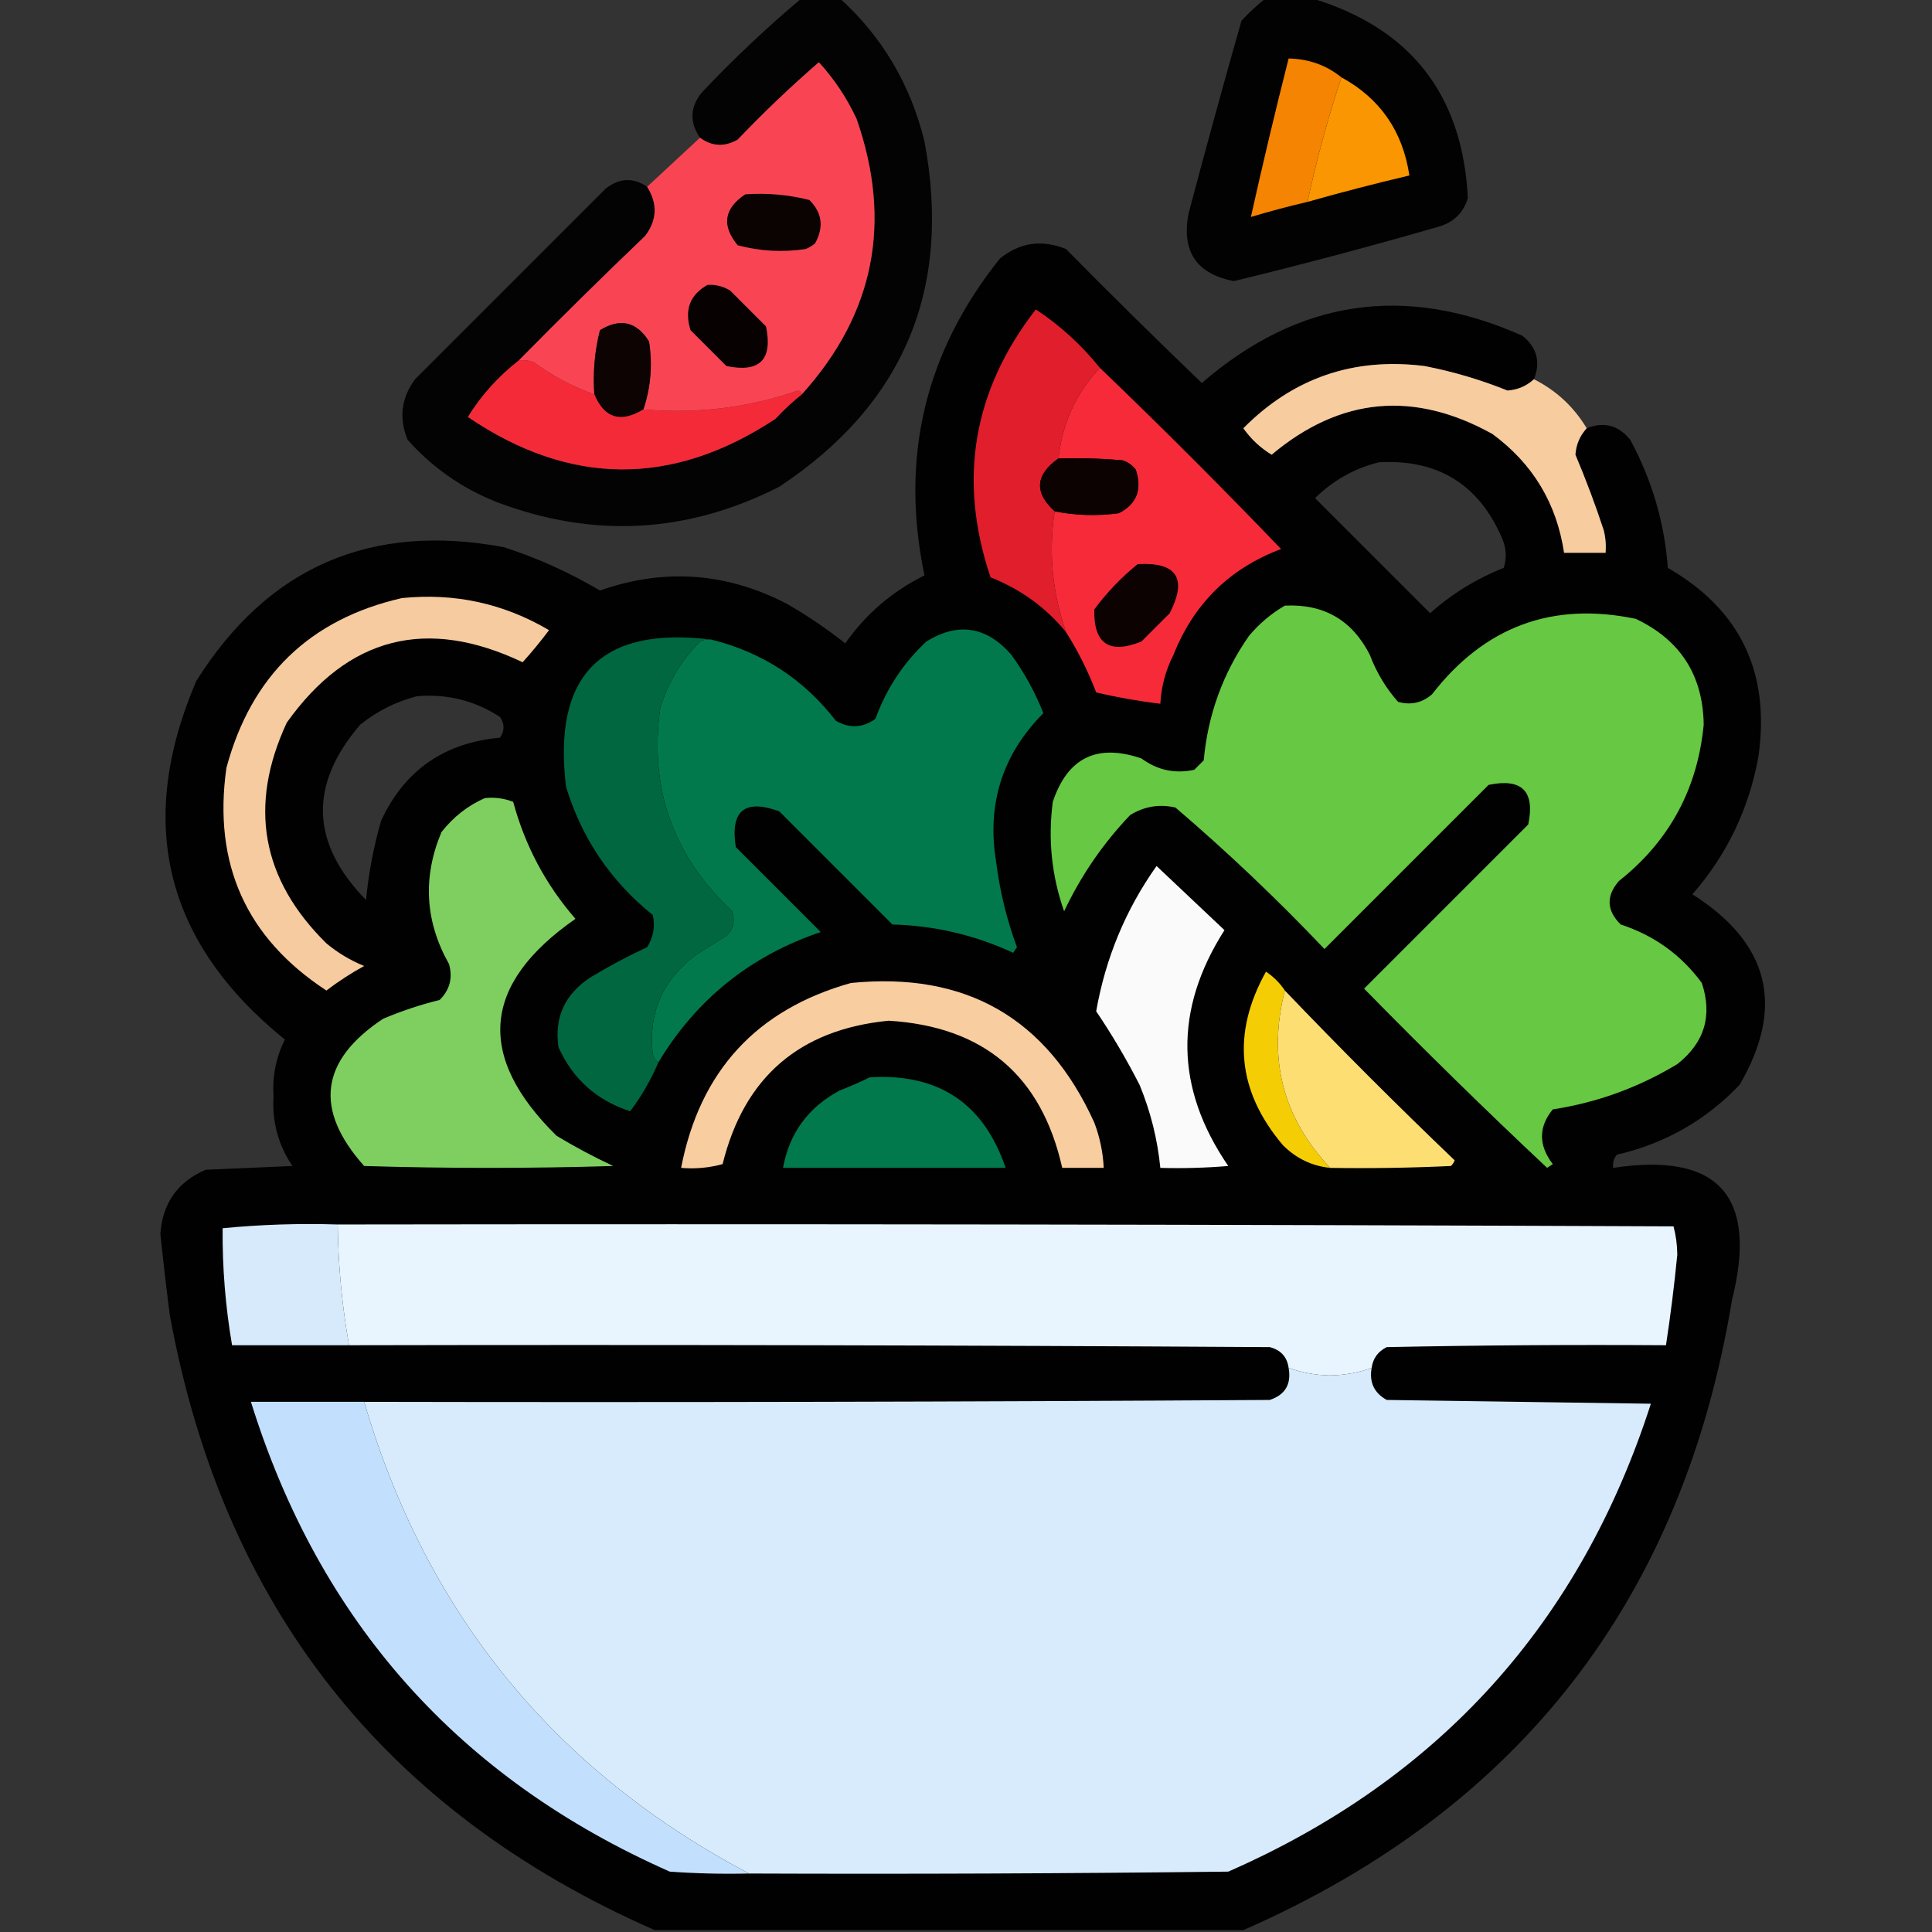 <?xml version="1.0" encoding="UTF-8"?>
<!DOCTYPE svg PUBLIC "-//W3C//DTD SVG 1.1//EN" "http://www.w3.org/Graphics/SVG/1.1/DTD/svg11.dtd">
<svg xmlns="http://www.w3.org/2000/svg" version="1.1" width="512px" height="512px" style="shape-rendering:geometricPrecision; text-rendering:geometricPrecision; image-rendering:optimizeQuality; fill-rule:evenodd; clip-rule:evenodd" xmlns:xlink="http://www.w3.org/1999/xlink">
<rect width="100%" height="100%" fill="#333333" stroke="none"/>
<g><path style="opacity:0.949" fill="#020000" d="M 212.5,-0.5 C 215.833,-0.5 219.167,-0.5 222.5,-0.5C 233.793,9.728 241.293,22.394 245,37.5C 252.324,76.665 239.491,107.165 206.5,129C 182.108,141.409 157.108,142.742 131.5,133C 122.316,129.333 114.482,123.833 108,116.5C 105.675,110.774 106.342,105.44 110,100.5C 126.833,83.667 143.667,66.833 160.5,50C 164.143,47.143 167.809,46.977 171.5,49.5C 174.314,53.96 174.148,58.294 171,62.5C 159.66,73.34 148.493,84.34 137.5,95.5C 131.977,99.842 127.477,104.842 124,110.5C 151.022,128.856 178.189,129.023 205.5,111C 207.729,108.6 210.063,106.433 212.5,104.5C 231.722,83.196 236.555,58.863 227,31.5C 224.378,25.893 221.045,20.893 217,16.5C 209.525,22.974 202.359,29.807 195.5,37C 192.019,38.999 188.685,38.832 185.5,36.5C 182.689,32.369 182.856,28.369 186,24.5C 194.427,15.568 203.26,7.235 212.5,-0.5 Z"/></g>
<g><path style="opacity:0.952" fill="#020000" d="M 335.5,-0.5 C 339.5,-0.5 343.5,-0.5 347.5,-0.5C 373.781,7.386 387.614,25.052 389,52.5C 387.833,56.333 385.333,58.833 381.5,60C 363.439,65.224 345.273,70.057 327,74.5C 317.029,72.572 313.029,66.572 315,56.5C 319.511,39.456 324.178,22.456 329,5.5C 331.063,3.266 333.229,1.266 335.5,-0.5 Z"/></g>
<g><path style="opacity:1" fill="#f48401" d="M 355.5,20.5 C 351.926,31.239 348.926,42.239 346.5,53.5C 341.445,54.68 336.445,56.014 331.5,57.5C 334.626,43.455 337.959,29.454 341.5,15.5C 346.836,15.61 351.503,17.276 355.5,20.5 Z"/></g>
<g><path style="opacity:0.997" fill="#f94553" d="M 212.5,104.5 C 212.44,103.957 212.107,103.624 211.5,103.5C 198.251,108.062 184.584,109.728 170.5,108.5C 172.464,102.676 172.964,96.676 172,90.5C 168.702,85.226 164.369,84.226 159,87.5C 157.596,93.044 157.096,98.71 157.5,104.5C 151.75,102.458 146.416,99.625 141.5,96C 140.207,95.51 138.873,95.343 137.5,95.5C 148.493,84.34 159.66,73.34 171,62.5C 174.148,58.294 174.314,53.96 171.5,49.5C 176.167,45.167 180.833,40.833 185.5,36.5C 188.685,38.832 192.019,38.999 195.5,37C 202.359,29.807 209.525,22.974 217,16.5C 221.045,20.893 224.378,25.893 227,31.5C 236.555,58.863 231.722,83.196 212.5,104.5 Z"/></g>
<g><path style="opacity:1" fill="#fa9601" d="M 355.5,20.5 C 365.738,26.097 371.738,34.763 373.5,46.5C 364.433,48.634 355.433,50.968 346.5,53.5C 348.926,42.239 351.926,31.239 355.5,20.5 Z"/></g>
<g><path style="opacity:1" fill="#0b0302" d="M 197.5,51.5 C 203.29,51.096 208.956,51.596 214.5,53C 217.886,56.373 218.386,60.206 216,64.5C 215.25,65.126 214.416,65.626 213.5,66C 207.388,66.909 201.388,66.576 195.5,65C 191.177,59.777 191.844,55.277 197.5,51.5 Z"/></g>
<g><path style="opacity:0.981" fill="#010101" d="M 406.5,100.5 C 404.551,102.305 402.218,103.305 399.5,103.5C 392.39,100.631 385.057,98.464 377.5,97C 358.717,94.649 342.717,100.149 329.5,113.5C 331.534,116.369 334.034,118.702 337,120.5C 355.158,105.261 374.658,103.428 395.5,115C 406.197,122.864 412.53,133.364 414.5,146.5C 418.167,146.5 421.833,146.5 425.5,146.5C 425.662,144.473 425.495,142.473 425,140.5C 422.765,133.703 420.265,127.037 417.5,120.5C 417.695,117.782 418.695,115.449 420.5,113.5C 425.031,111.675 428.864,112.675 432,116.5C 437.758,127.107 441.091,138.441 442,150.5C 461.188,161.55 469.188,178.216 466,200.5C 463.504,214.323 457.671,226.49 448.5,237C 468.934,249.944 473.1,266.778 461,287.5C 452.061,296.889 441.228,303.056 428.5,306C 427.663,307.011 427.33,308.178 427.5,309.5C 455.409,305.271 465.909,316.938 459,344.5C 445.911,423.727 402.744,479.393 329.5,511.5C 277.5,511.5 225.5,511.5 173.5,511.5C 101.939,480.076 59.106,425.743 45,348.5C 44.084,341.34 43.251,334.173 42.5,327C 43.061,318.87 47.061,313.204 54.5,310C 62.167,309.667 69.833,309.333 77.5,309C 73.739,303.46 72.072,297.293 72.5,290.5C 72.141,285.221 73.141,280.221 75.5,275.5C 43.726,249.807 35.893,218.141 52,180.5C 70.983,150.266 98.15,138.432 133.5,145C 142.446,147.89 150.946,151.724 159,156.5C 175.966,150.523 192.466,151.689 208.5,160C 213.943,163.135 219.11,166.635 224,170.5C 229.457,162.71 236.457,156.71 245,152.5C 238.467,121.3 245.134,93.3 265,68.5C 270.28,64.245 276.114,63.411 282.5,66C 294.347,78.014 306.347,89.847 318.5,101.5C 344.131,79.299 372.465,75.132 403.5,89C 407.325,92.136 408.325,95.969 406.5,100.5 Z M 365.5,122.5 C 381.034,121.677 391.867,128.344 398,142.5C 399.19,145.194 399.356,147.861 398.5,150.5C 391.247,153.372 384.747,157.372 379,162.5C 368.833,152.333 358.667,142.167 348.5,132C 353.383,127.23 359.05,124.063 365.5,122.5 Z M 110.5,184.5 C 118.499,183.833 125.832,185.666 132.5,190C 133.76,191.814 133.76,193.647 132.5,195.5C 117.694,196.825 107.194,204.159 101,217.5C 99.019,224.367 97.685,231.367 97,238.5C 82.285,223.43 81.785,207.93 95.5,192C 100.045,188.394 105.045,185.894 110.5,184.5 Z"/></g>
<g><path style="opacity:1" fill="#070201" d="M 187.5,75.5 C 189.655,75.372 191.655,75.872 193.5,77C 196.667,80.167 199.833,83.333 203,86.5C 204.833,95.333 201.333,98.833 192.5,97C 189.333,93.833 186.167,90.667 183,87.5C 181.309,82.131 182.809,78.131 187.5,75.5 Z"/></g>
<g><path style="opacity:1" fill="#e11e2c" d="M 291.5,97.5 C 285.202,104.108 281.535,112.108 280.5,121.5C 274.355,125.852 274.022,130.519 279.5,135.5C 277.844,146.278 278.844,156.944 282.5,167.5C 277.144,160.976 270.477,156.143 262.5,153C 253.811,127.176 257.811,103.51 274.5,82C 280.827,86.147 286.494,91.314 291.5,97.5 Z"/></g>
<g><path style="opacity:1" fill="#0c0302" d="M 170.5,108.5 C 164.475,112.171 160.142,110.838 157.5,104.5C 157.096,98.71 157.596,93.044 159,87.5C 164.369,84.226 168.702,85.226 172,90.5C 172.964,96.676 172.464,102.676 170.5,108.5 Z"/></g>
<g><path style="opacity:1" fill="#f52a39" d="M 137.5,95.5 C 138.873,95.343 140.207,95.51 141.5,96C 146.416,99.625 151.75,102.458 157.5,104.5C 160.142,110.838 164.475,112.171 170.5,108.5C 184.584,109.728 198.251,108.062 211.5,103.5C 212.107,103.624 212.44,103.957 212.5,104.5C 210.063,106.433 207.729,108.6 205.5,111C 178.189,129.023 151.022,128.856 124,110.5C 127.477,104.842 131.977,99.842 137.5,95.5 Z"/></g>
<g><path style="opacity:0.994" fill="#f8cda0" d="M 406.5,100.5 C 412.4,103.459 417.067,107.793 420.5,113.5C 418.695,115.449 417.695,117.782 417.5,120.5C 420.265,127.037 422.765,133.703 425,140.5C 425.495,142.473 425.662,144.473 425.5,146.5C 421.833,146.5 418.167,146.5 414.5,146.5C 412.53,133.364 406.197,122.864 395.5,115C 374.658,103.428 355.158,105.261 337,120.5C 334.034,118.702 331.534,116.369 329.5,113.5C 342.717,100.149 358.717,94.649 377.5,97C 385.057,98.464 392.39,100.631 399.5,103.5C 402.218,103.305 404.551,102.305 406.5,100.5 Z"/></g>
<g><path style="opacity:1" fill="#f72a39" d="M 291.5,97.5 C 307.812,113.146 323.812,129.146 339.5,145.5C 325.895,150.605 316.395,159.938 311,173.5C 308.91,177.599 307.744,181.933 307.5,186.5C 301.781,185.825 296.114,184.825 290.5,183.5C 288.347,177.861 285.681,172.528 282.5,167.5C 278.844,156.944 277.844,146.278 279.5,135.5C 285.084,136.618 290.751,136.785 296.5,136C 301.224,133.565 302.724,129.731 301,124.5C 300.097,123.299 298.931,122.465 297.5,122C 291.843,121.501 286.176,121.334 280.5,121.5C 281.535,112.108 285.202,104.108 291.5,97.5 Z"/></g>
<g><path style="opacity:1" fill="#0c0201" d="M 280.5,121.5 C 286.176,121.334 291.843,121.501 297.5,122C 298.931,122.465 300.097,123.299 301,124.5C 302.724,129.731 301.224,133.565 296.5,136C 290.751,136.785 285.084,136.618 279.5,135.5C 274.022,130.519 274.355,125.852 280.5,121.5 Z"/></g>
<g><path style="opacity:1" fill="#0c0201" d="M 301.5,149.5 C 311.875,148.919 314.709,153.252 310,162.5C 307.5,165 305,167.5 302.5,170C 293.961,173.451 289.794,170.618 290,161.5C 293.364,156.971 297.197,152.971 301.5,149.5 Z"/></g>
<g><path style="opacity:1" fill="#f6cb9f" d="M 106.5,158.5 C 120.479,157.08 133.479,159.913 145.5,167C 143.276,169.965 140.942,172.798 138.5,175.5C 113.059,163.401 92.226,168.735 76,191.5C 65.77,213.525 69.27,233.025 86.5,250C 89.502,252.503 92.835,254.503 96.5,256C 92.996,257.918 89.663,260.084 86.5,262.5C 65.237,248.584 56.403,228.918 60,203.5C 66.572,179.092 82.072,164.092 106.5,158.5 Z"/></g>
<g><path style="opacity:1" fill="#67c843" d="M 340.5,160.5 C 350.819,159.991 358.319,164.324 363,173.5C 364.767,178.173 367.267,182.34 370.5,186C 373.88,186.938 376.88,186.271 379.5,184C 393.404,166.04 411.404,159.373 433.5,164C 445.3,169.598 451.3,178.931 451.5,192C 449.877,209.083 442.377,222.917 429,233.5C 425.593,237.473 425.76,241.306 429.5,245C 438.391,247.907 445.557,253.074 451,260.5C 453.874,269.167 451.707,276.334 444.5,282C 434.283,288.183 423.283,292.183 411.5,294C 407.693,298.657 407.693,303.49 411.5,308.5C 411,308.833 410.5,309.167 410,309.5C 393.541,294.041 377.374,278.208 361.5,262C 376,247.5 390.5,233 405,218.5C 406.833,209.667 403.333,206.167 394.5,208C 380,222.5 365.5,237 351,251.5C 338.438,238.269 325.272,225.769 311.5,214C 307.218,213.035 303.218,213.702 299.5,216C 292.308,223.544 286.475,232.044 282,241.5C 278.697,232.097 277.697,222.431 279,212.5C 282.9,200.801 290.733,196.967 302.5,201C 306.722,204.111 311.389,205.111 316.5,204C 317.333,203.167 318.167,202.333 319,201.5C 320.105,189.389 324.105,178.389 331,168.5C 333.775,165.22 336.942,162.554 340.5,160.5 Z"/></g>
<g><path style="opacity:1" fill="#01794d" d="M 174.5,281.5 C 173.778,281.082 173.278,280.416 173,279.5C 171.729,268.535 175.562,259.701 184.5,253C 187.167,251.333 189.833,249.667 192.5,248C 194.396,246.192 194.896,244.025 194,241.5C 178.303,226.739 171.969,208.739 175,187.5C 177.103,180.787 180.603,174.954 185.5,170C 186.448,169.517 187.448,169.351 188.5,169.5C 202.005,172.841 213.005,180.008 221.5,191C 225.121,193.09 228.621,192.923 232,190.5C 234.885,182.553 239.385,175.719 245.5,170C 253.916,164.819 261.416,165.985 268,173.5C 271.49,178.313 274.323,183.48 276.5,189C 265.616,199.958 261.45,213.125 264,228.5C 264.969,236.209 266.802,243.709 269.5,251C 269.167,251.5 268.833,252 268.5,252.5C 258.361,247.799 247.694,245.299 236.5,245C 226.5,235 216.5,225 206.5,215C 197.319,211.675 193.485,214.842 195,224.5C 202.5,232 210,239.5 217.5,247C 198.912,253.282 184.579,264.782 174.5,281.5 Z"/></g>
<g><path style="opacity:1" fill="#016740" d="M 188.5,169.5 C 187.448,169.351 186.448,169.517 185.5,170C 180.603,174.954 177.103,180.787 175,187.5C 171.969,208.739 178.303,226.739 194,241.5C 194.896,244.025 194.396,246.192 192.5,248C 189.833,249.667 187.167,251.333 184.5,253C 175.562,259.701 171.729,268.535 173,279.5C 173.278,280.416 173.778,281.082 174.5,281.5C 172.466,286.252 169.966,290.585 167,294.5C 158.116,291.613 151.783,285.946 148,277.5C 146.865,269.599 149.698,263.432 156.5,259C 161.341,256.079 166.341,253.412 171.5,251C 173.16,248.367 173.66,245.534 173,242.5C 161.84,233.508 154.173,222.175 150,208.5C 146.445,178.889 159.278,165.889 188.5,169.5 Z"/></g>
<g><path style="opacity:1" fill="#7ecf5f" d="M 128.5,211.5 C 131.119,211.232 133.619,211.565 136,212.5C 139.141,224.127 144.641,234.461 152.5,243.5C 127.725,260.747 126.058,279.913 147.5,301C 152.341,303.921 157.341,306.588 162.5,309C 140.5,309.667 118.5,309.667 96.5,309C 83.161,294.055 84.828,281.055 101.5,270C 106.363,267.934 111.363,266.268 116.5,265C 119.194,262.347 120.027,259.18 119,255.5C 112.622,244.163 111.955,232.496 117,220.5C 120.183,216.462 124.016,213.462 128.5,211.5 Z"/></g>
<g><path style="opacity:1" fill="#fafafa" d="M 306.5,229.5 C 312.433,235.096 318.433,240.762 324.5,246.5C 311.064,267.556 311.397,288.39 325.5,309C 319.509,309.499 313.509,309.666 307.5,309.5C 306.748,301.909 304.915,294.575 302,287.5C 298.519,280.691 294.686,274.191 290.5,268C 292.991,253.867 298.325,241.034 306.5,229.5 Z"/></g>
<g><path style="opacity:1" fill="#f5cd05" d="M 340.5,262.5 C 335.907,280.465 339.907,296.132 352.5,309.5C 347.686,309.011 343.52,307.011 340,303.5C 327.88,289.185 326.38,273.852 335.5,257.5C 337.521,258.855 339.188,260.521 340.5,262.5 Z"/></g>
<g><path style="opacity:1" fill="#f8cda0" d="M 225.5,260.5 C 255.949,257.468 277.449,269.802 290,297.5C 291.47,301.378 292.303,305.378 292.5,309.5C 288.833,309.5 285.167,309.5 281.5,309.5C 276.022,285.031 260.689,272.031 235.5,270.5C 211.857,272.812 197.19,285.478 191.5,308.5C 187.893,309.489 184.226,309.823 180.5,309.5C 185.464,283.872 200.464,267.539 225.5,260.5 Z"/></g>
<g><path style="opacity:1" fill="#fdde73" d="M 340.5,262.5 C 355.119,277.785 370.119,292.785 385.5,307.5C 385.291,308.086 384.957,308.586 384.5,309C 373.839,309.5 363.172,309.667 352.5,309.5C 339.907,296.132 335.907,280.465 340.5,262.5 Z"/></g>
<g><path style="opacity:1" fill="#01794c" d="M 230.5,285.5 C 248.708,284.4 260.708,292.4 266.5,309.5C 246.833,309.5 227.167,309.5 207.5,309.5C 209.198,300.278 214.198,293.445 222.5,289C 225.309,287.907 227.976,286.74 230.5,285.5 Z"/></g>
<g><path style="opacity:1" fill="#d6eafc" d="M 89.5,324.5 C 89.621,335.255 90.621,345.922 92.5,356.5C 82.167,356.5 71.833,356.5 61.5,356.5C 59.74,346.232 58.906,335.899 59,325.5C 69.084,324.514 79.251,324.181 89.5,324.5 Z"/></g>
<g><path style="opacity:1" fill="#e9f5fe" d="M 89.5,324.5 C 207.5,324.333 325.5,324.5 443.5,325C 444.139,327.411 444.473,329.911 444.5,332.5C 443.716,340.533 442.716,348.533 441.5,356.5C 416.831,356.333 392.164,356.5 367.5,357C 365.181,358.147 363.848,359.981 363.5,362.5C 360.093,363.753 356.427,364.42 352.5,364.5C 348.573,364.42 344.907,363.753 341.5,362.5C 341.087,359.585 339.421,357.752 336.5,357C 255.167,356.5 173.834,356.333 92.5,356.5C 90.621,345.922 89.621,335.255 89.5,324.5 Z"/></g>
<g><path style="opacity:1" fill="#d7ebfd" d="M 341.5,362.5 C 344.907,363.753 348.573,364.42 352.5,364.5C 356.427,364.42 360.093,363.753 363.5,362.5C 362.826,366.317 364.159,369.15 367.5,371C 390.833,371.333 414.167,371.667 437.5,372C 418.766,430.137 381.432,471.47 325.5,496C 283.168,496.5 240.835,496.667 198.5,496.5C 146.928,469.253 112.928,427.587 96.5,371.5C 176.501,371.667 256.501,371.5 336.5,371C 340.598,369.642 342.265,366.808 341.5,362.5 Z"/></g>
<g><path style="opacity:1" fill="#c2e0fd" d="M 96.5,371.5 C 112.928,427.587 146.928,469.253 198.5,496.5C 191.492,496.666 184.492,496.5 177.5,496C 121.646,471.313 84.646,429.813 66.5,371.5C 76.5,371.5 86.5,371.5 96.5,371.5 Z"/></g>
</svg>
